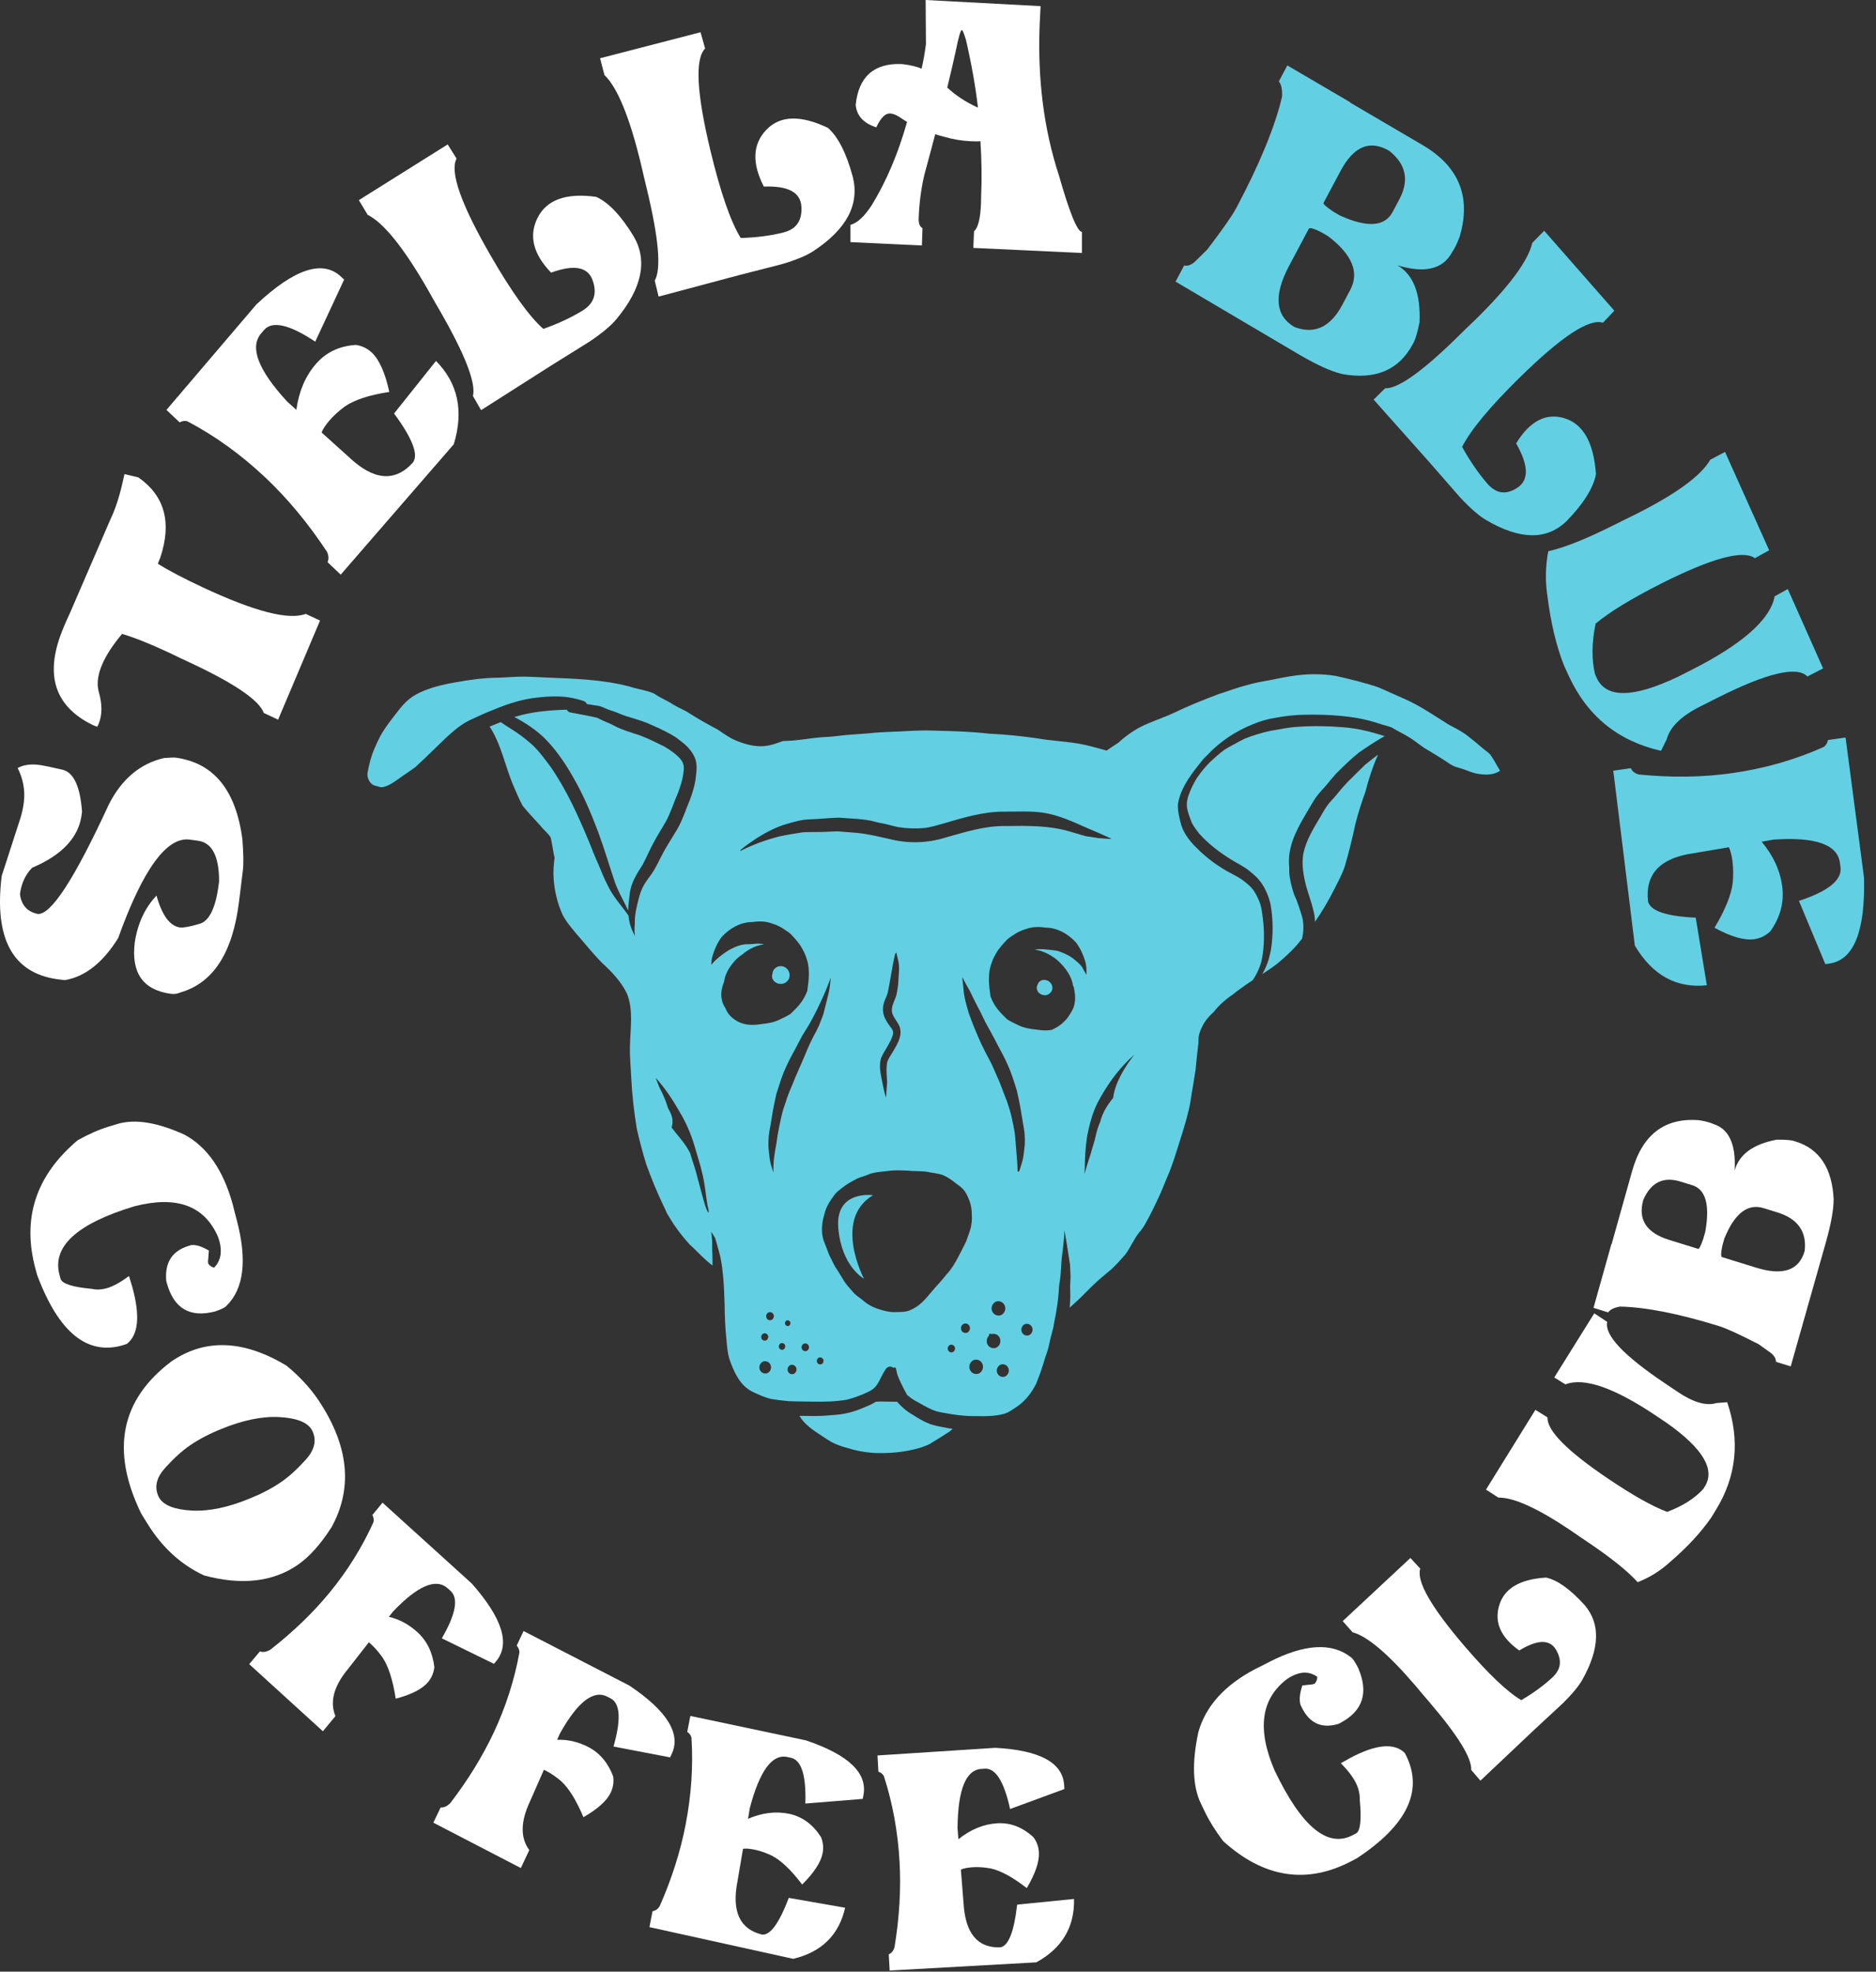 <svg xmlns="http://www.w3.org/2000/svg" fill="none" viewBox="0 0 98 103" height="103" width="98">
<rect x="0" y="0" width="98" height="103" fill="#333333" stroke="none"/>
<path fill="white" d="M0.089 45.758L1.077 42.707C1.157 42.433 1.212 42.17 1.244 41.917C1.321 41.3 1.213 40.701 0.922 40.12C1.234 39.953 1.613 39.9 2.059 39.961C2.27 39.99 2.67 40.073 3.258 40.208C3.846 40.345 4.188 41.074 4.285 42.396L4.268 42.539C4.121 43.731 3.259 44.662 1.68 45.331C1.324 45.695 1.112 46.157 1.042 46.716C1.12 47.285 1.424 47.626 1.956 47.742C2.644 47.835 3.887 45.929 5.686 42.023C6.359 40.699 7.319 39.892 8.565 39.6C8.889 39.575 9.094 39.568 9.18 39.58C11.167 39.851 12.329 41.277 12.664 43.859C12.72 44.606 12.728 45.144 12.687 45.471L12.484 47.117C12.155 49.781 11.133 51.356 9.42 51.847C9.268 51.918 9.102 51.941 8.921 51.916C7.47 51.719 6.843 50.822 7.041 49.223C7.194 48.236 7.572 47.424 8.175 46.787C8.467 47.824 8.875 48.378 9.401 48.45C9.573 48.473 9.914 48.411 10.428 48.261C10.941 48.111 11.275 47.41 11.43 46.161L11.446 46.034C11.444 44.725 11.077 44.021 10.344 43.92L9.915 43.862C8.711 43.697 7.463 45.412 6.172 49.007C5.371 50.293 4.443 51.024 3.39 51.202C3.265 51.19 3.144 51.176 3.028 51.16C0.664 50.84 -0.316 49.038 0.089 45.758Z"></path>
<path fill="white" d="M5.08 37.965L4.921 37.909L4.817 37.861C2.935 36.929 2.377 35.388 3.143 33.237C3.2 33.078 3.273 32.891 3.363 32.677C3.453 32.464 3.561 32.223 3.685 31.955L5.747 27.182C5.8 27.068 5.852 26.952 5.902 26.835C6.124 26.31 6.324 25.622 6.502 24.768L7.227 24.94C8.6 25.896 8.984 27.289 8.377 29.118L8.245 29.449C8.809 29.805 9.597 30.22 10.611 30.692C13.302 31.949 15.089 32.409 15.969 32.069L16.718 32.419L14.528 37.595L13.78 37.245C13.54 36.58 12.25 35.701 9.91 34.607L9.417 34.377C9.21 34.275 9.01 34.179 8.816 34.088C7.84 33.632 7.027 33.308 6.378 33.115C5.886 33.7 5.537 34.239 5.329 34.73C5.111 35.244 5.051 35.706 5.151 36.112C5.349 36.782 5.348 37.354 5.147 37.83C5.124 37.879 5.103 37.923 5.08 37.965Z"></path>
<path fill="white" d="M15.481 21.41C15.613 20.454 15.948 19.659 16.491 19.027C17.019 18.411 17.719 18.074 18.59 18.018C18.91 18.065 19.19 18.2 19.428 18.424C19.815 18.791 20.118 19.473 20.337 20.475C19.299 20.631 18.524 20.885 18.01 21.236C17.692 21.473 17.428 21.714 17.218 21.958C17.004 22.208 16.865 22.419 16.798 22.592L18.234 23.885C19.525 25.104 20.637 25.197 21.57 24.163C21.873 23.755 21.544 22.901 20.586 21.602L22.776 18.855C23.924 20.018 24.233 21.47 23.705 23.208L17.978 29.813L17.8 30.02L17.111 29.369C17.182 29.207 17.173 29.027 17.084 28.828C16.099 27.339 15.03 26.051 13.879 24.962C12.602 23.756 11.239 22.772 9.79 22.009C9.652 21.972 9.517 21.99 9.385 22.065L8.696 21.414C11.37 18.275 12.888 16.495 13.25 16.072L13.397 15.9C15.389 14.035 16.863 13.555 17.819 14.458L17.977 14.606L16.468 17.848C15.11 16.945 14.217 16.744 13.787 17.246L13.646 17.412C13.026 18.135 13.479 19.325 15.003 20.98L15.481 21.41Z"></path>
<path fill="white" d="M33.106 12.352C33.842 13.626 33.536 15.07 32.19 16.686C31.918 17.015 31.46 17.396 30.818 17.832C30.627 17.953 29.952 18.374 28.794 19.094L25.132 21.426L24.707 20.69C24.871 20 24.289 18.506 22.962 16.204L22.682 15.72C22.563 15.504 22.446 15.295 22.33 15.095C21.078 12.927 20.038 11.636 19.208 11.225L18.746 10.456L23.387 7.545L23.851 8.285C23.487 8.977 24.078 10.662 25.624 13.34C26.726 15.25 27.645 16.531 28.382 17.181C29.16 16.908 29.846 16.588 30.441 16.219C31.036 15.849 31.206 15.319 30.952 14.628C30.699 13.938 29.977 13.809 28.789 14.243C27.845 13.265 27.612 12.306 28.088 11.368C28.565 10.431 29.581 10.068 31.138 10.283C31.782 10.565 32.437 11.255 33.106 12.352Z"></path>
<path fill="white" d="M44.555 9.262C44.904 10.705 44.21 11.993 42.474 13.127C42.122 13.358 41.579 13.582 40.843 13.801C40.627 13.858 39.864 14.054 38.556 14.386L34.405 15.494L34.203 14.659C34.553 14.05 34.411 12.442 33.781 9.834L33.649 9.285C33.595 9.042 33.54 8.807 33.485 8.58C32.891 6.121 32.254 4.568 31.576 3.922L31.347 3.044L36.596 1.684L36.834 2.534C36.292 3.084 36.389 4.878 37.123 7.913C37.647 10.078 38.17 11.584 38.694 12.432C39.514 12.411 40.26 12.315 40.931 12.143C41.603 11.972 41.913 11.517 41.863 10.78C41.813 10.041 41.159 9.698 39.902 9.747C39.272 8.521 39.314 7.533 40.031 6.782C40.748 6.031 41.82 5.998 43.249 6.68C43.784 7.147 44.219 8.008 44.555 9.262Z"></path>
<path fill="white" d="M48.854 7.011C48.702 7.596 48.516 8.295 48.293 9.109C48.127 9.81 48.027 10.542 47.995 11.308L47.991 11.419C47.981 11.669 48.047 11.836 48.19 11.923L48.159 12.824L44.427 12.649V11.747C44.785 11.652 45.158 11.306 45.542 10.713C46.304 9.47 46.918 8.023 47.384 6.367C47.29 6.315 47.163 6.234 47.007 6.126C46.815 6 46.645 5.933 46.499 5.927C46.245 5.915 46.006 6.158 45.776 6.652C45.112 6.439 44.754 6.051 44.701 5.483C44.849 4.011 45.647 3.297 47.095 3.344C47.564 3.398 47.912 3.481 48.14 3.592C48.233 3.208 48.309 2.78 48.37 2.309L48.354 0L54.359 0.321C54.339 0.682 54.324 0.988 54.313 1.238C54.192 4.102 54.525 6.742 55.315 9.158C55.875 11.117 56.277 12.102 56.519 12.114L56.518 13.216L50.845 12.951L50.881 12.082C51.091 11.906 51.213 11.428 51.246 10.646C51.251 10.534 51.253 10.416 51.253 10.294C51.293 9.338 51.282 8.366 51.217 7.378C51.109 7.389 50.938 7.389 50.7 7.378C50.244 7.357 49.786 7.28 49.326 7.147C49.091 7.087 48.934 7.043 48.854 7.011ZM50.461 2.081C50.354 1.74 50.283 1.57 50.248 1.568C50.181 1.564 50.072 1.943 49.919 2.702C49.799 3.25 49.654 3.874 49.483 4.574C49.917 4.983 50.451 5.334 51.088 5.624C50.965 4.553 50.757 3.371 50.461 2.081Z"></path>
<path fill="#63CFE3" d="M61.41 14.712L61.858 13.869C62.037 13.914 62.227 13.845 62.428 13.664L63.062 13.04C63.861 11.992 64.366 11.271 64.576 10.877C65.804 8.564 66.602 6.624 66.971 5.055C66.991 4.677 66.937 4.411 66.804 4.254L67.248 3.418L70.544 5.349L70.536 5.363L74.309 7.575C76.218 8.694 76.866 10.291 76.25 12.366C76.176 12.573 76.095 12.756 76.01 12.919C75.96 13.012 75.91 13.096 75.859 13.169C75.383 14.065 74.43 14.295 72.998 13.858C73.834 14.348 74.22 15.341 74.154 16.838C74.048 17.355 73.95 17.699 73.859 17.87L73.808 17.967C73.085 19.329 71.856 19.853 70.12 19.542C69.549 19.408 68.801 19.07 67.876 18.529L67.784 18.475L61.41 14.712ZM68.37 11.95L67.338 13.894C66.522 15.432 66.618 16.496 67.626 17.086C68.669 17.478 69.502 17.09 70.124 15.919L70.538 15.138C71.021 14.228 70.633 13.293 69.374 12.336L69.008 12.123C68.623 11.933 68.41 11.876 68.37 11.95ZM69.139 10.601C69.111 10.652 69.277 10.8 69.633 11.046L69.998 11.259C71.423 11.906 72.34 11.844 72.749 11.072L73.101 10.41C73.626 9.421 73.45 8.578 72.575 7.882C71.562 7.288 70.713 7.64 70.025 8.936L69.139 10.601Z"></path>
<path fill="#63CFE3" d="M81.846 27.212C80.811 28.229 79.402 28.211 77.62 27.16C77.258 26.947 76.809 26.555 76.272 25.983C76.12 25.811 75.59 25.204 74.681 24.16L71.756 20.874L72.356 20.285C73.031 20.312 74.305 19.407 76.175 17.569L76.569 17.182C76.746 17.015 76.916 16.852 77.079 16.693C78.843 14.96 79.83 13.625 80.044 12.688L80.666 12.055L84.33 16.231L83.736 16.859C83.016 16.627 81.568 17.581 79.39 19.72C77.837 21.245 76.833 22.453 76.378 23.344C76.792 24.089 77.231 24.728 77.698 25.265C78.165 25.801 78.693 25.867 79.285 25.465C79.876 25.062 79.847 24.294 79.2 23.162C79.918 21.991 80.763 21.554 81.734 21.852C82.706 22.15 83.251 23.121 83.371 24.765C83.239 25.484 82.731 26.299 81.846 27.212Z"></path>
<path fill="#63CFE3" d="M83.353 32.578C83.147 33.578 83.138 34.462 83.325 35.229L83.407 35.409C83.898 36.482 85.303 36.47 87.625 35.369L88.303 35.027C91.009 33.662 92.477 32.371 92.706 31.152L93.391 30.771L95.236 34.919L94.417 35.34C93.874 34.777 92.294 35.154 89.68 36.472L88.811 36.91C87.816 37.412 87.235 37.983 87.067 38.622L86.769 39.223C84.516 38.713 82.903 37.397 81.933 35.273L81.696 34.755C81.291 33.721 81.002 32.498 80.829 31.086C80.716 30.347 80.732 29.583 80.878 28.797C81.725 28.611 82.897 28.141 84.394 27.386L84.88 27.142C85.088 27.043 85.29 26.944 85.486 26.845C87.585 25.786 88.87 24.843 89.34 24.017L90.114 23.609L92.419 28.747L91.672 29.16C91.052 28.712 89.421 29.154 86.778 30.486C85.225 31.271 84.083 31.968 83.353 32.578Z"></path>
<path fill="#63CFE3" d="M92.024 43.97C92.634 44.693 92.993 45.477 93.102 46.32C93.208 47.141 93 47.92 92.477 48.655C92.236 48.883 91.958 49.018 91.642 49.064C91.124 49.138 90.433 48.939 89.564 48.467C90.122 47.533 90.44 46.748 90.516 46.108C90.55 45.701 90.546 45.334 90.504 45.008C90.46 44.675 90.397 44.427 90.315 44.261L88.448 44.577C86.727 44.823 85.941 45.654 86.088 47.072C86.19 47.578 87.021 47.867 88.583 47.939L89.163 51.471C87.576 51.639 86.322 50.948 85.402 49.4L84.31 40.539L84.274 40.262L85.192 40.131C85.264 40.293 85.401 40.402 85.602 40.458C87.32 40.631 88.946 40.608 90.482 40.389C92.181 40.147 93.778 39.69 95.27 39.02C95.387 38.934 95.461 38.813 95.492 38.658L96.41 38.527C96.96 42.7 97.272 45.068 97.345 45.631L97.374 45.86C97.441 48.663 96.837 50.155 95.563 50.337L95.352 50.367L93.974 47.062C95.508 46.558 96.232 45.972 96.145 45.303L96.116 45.081C95.992 44.116 94.836 43.71 92.648 43.861L92.024 43.97Z"></path>
<path fill="#63CFE3" d="M70.69 40.564C70.352 40.872 70.058 41.223 69.768 41.58C69.666 41.697 69.559 41.81 69.457 41.927C69.29 42.124 69.158 42.349 69.031 42.575C68.655 43.213 68.239 43.853 68.084 44.597C67.987 45.168 68.091 45.757 68.237 46.309C68.354 46.73 68.514 47.136 68.61 47.564C68.664 47.755 68.689 47.954 68.692 48.154C69.069 47.615 69.405 47.043 69.703 46.449C69.903 46.051 70.121 45.66 70.258 45.232C70.472 44.508 70.646 43.773 70.806 43.036C70.948 42.467 71.131 41.908 71.329 41.358C71.497 40.694 71.712 40.044 71.988 39.422C71.753 39.598 71.505 39.791 71.308 39.956C71.096 40.151 70.897 40.363 70.69 40.564Z"></path>
<path fill="#63CFE3" d="M43.791 64.163C43.966 66.175 45.134 66.801 45.134 66.801C45.134 66.801 43.492 63.703 45.606 62.438C45.606 62.438 43.618 62.151 43.791 64.163Z"></path>
<path fill="#63CFE3" d="M67.831 37.967C67.338 37.989 66.856 38.098 66.37 38.178C65.908 38.278 65.453 38.414 65.013 38.591C64.803 38.696 64.598 38.81 64.391 38.922C64.235 39.003 64.084 39.093 63.935 39.188C63.694 39.369 63.466 39.569 63.245 39.777C62.979 40.03 62.752 40.324 62.535 40.625C62.359 40.915 62.201 41.216 62.091 41.54C61.962 41.926 61.97 42.155 62.096 42.538C62.151 42.694 62.203 42.852 62.269 43.003C62.375 43.202 62.512 43.381 62.651 43.556C63.136 44.098 63.716 44.536 64.325 44.91C64.64 45.107 64.981 45.262 65.272 45.501C65.423 45.625 65.573 45.752 65.707 45.895C66.036 46.253 66.244 46.726 66.364 47.203C66.486 47.875 66.511 48.567 66.44 49.247C66.384 49.832 66.229 50.395 65.94 50.885C66.198 50.72 66.454 50.55 66.703 50.356C67.084 50.042 67.397 49.753 67.725 49.397C67.822 49.278 67.919 49.16 68.016 49.04C68.096 48.706 68.109 48.357 68.052 48.019C67.999 47.793 67.919 47.575 67.85 47.353C67.803 47.232 67.76 47.11 67.717 46.987C67.67 46.888 67.625 46.787 67.588 46.683C67.467 46.316 67.37 45.932 67.346 45.543C67.343 45.483 67.346 45.425 67.348 45.365C67.335 45.209 67.329 45.052 67.334 44.895C67.367 43.966 67.848 43.144 68.303 42.376C68.45 42.13 68.586 41.877 68.752 41.643C68.913 41.415 69.11 41.221 69.29 41.011C69.455 40.811 69.617 40.608 69.792 40.416C70.18 40.032 70.569 39.644 70.996 39.308C71.178 39.175 71.368 39.056 71.554 38.931C71.808 38.762 72.068 38.605 72.332 38.454C71.626 38.231 70.911 38.045 70.173 37.993C69.388 37.926 68.61 37.913 67.831 37.967Z"></path>
<path fill="#63CFE3" d="M48.542 74.376C48.239 74.258 47.957 74.084 47.681 73.909C47.387 73.745 47.128 73.528 46.903 73.271C46.889 73.258 46.879 73.242 46.867 73.228C46.571 73.22 46.275 73.223 45.98 73.215C45.905 73.218 45.831 73.224 45.756 73.227C45.5 73.389 45.209 73.497 44.934 73.609C44.52 73.777 44.085 73.878 43.643 73.912C43.273 73.948 42.902 73.973 42.531 73.973C42.467 73.973 42.402 73.972 42.338 73.97C42.146 73.969 41.955 73.968 41.763 73.966C41.958 74.303 42.274 74.564 42.582 74.779C42.863 74.963 43.139 75.157 43.428 75.329C43.698 75.467 43.981 75.57 44.273 75.644C44.701 75.783 45.145 75.861 45.59 75.9C46.42 75.942 47.264 75.867 48.065 75.634C48.232 75.57 48.403 75.518 48.563 75.436C48.91 75.23 49.251 75.01 49.591 74.792C49.654 74.749 49.71 74.698 49.765 74.644C49.589 74.619 49.413 74.588 49.239 74.551C49.001 74.51 48.767 74.463 48.542 74.376Z"></path>
<path fill="#63CFE3" d="M77.507 39.133C77.19 38.861 76.869 38.592 76.536 38.343C76.255 38.151 75.95 38.002 75.654 37.838C74.92 37.383 74.207 36.884 73.421 36.533C72.944 36.33 72.476 36.106 71.999 35.904C71.64 35.78 71.274 35.682 70.908 35.582C70.537 35.483 70.164 35.396 69.79 35.312C69.017 35.181 68.22 35.197 67.447 35.322C67.056 35.384 66.668 35.467 66.278 35.543C65.881 35.607 65.487 35.685 65.1 35.801C64.598 35.928 64.115 36.119 63.621 36.274C62.838 36.574 62.056 36.882 61.3 37.249C60.745 37.509 60.157 37.687 59.607 37.961C59.178 38.186 58.775 38.471 58.416 38.804C58.413 38.806 58.411 38.807 58.409 38.809C58.407 38.81 58.405 38.812 58.404 38.813C58.376 38.831 58.347 38.849 58.317 38.868C58.304 38.878 58.289 38.886 58.274 38.896C58.228 38.926 58.183 38.956 58.137 38.986C58.104 39.007 58.072 39.028 58.04 39.05C57.985 39.087 57.93 39.125 57.877 39.163C57.854 39.179 57.832 39.194 57.809 39.21C57.438 39.111 57.07 39.001 56.696 38.917C55.86 38.731 55 38.717 54.158 38.567C53.33 38.446 52.497 38.367 51.662 38.326C50.751 38.223 49.837 38.19 48.921 38.172C48.468 38.152 48.013 38.158 47.56 38.182C46.843 38.23 46.125 38.226 45.41 38.306C44.988 38.344 44.564 38.364 44.141 38.403C43.773 38.445 43.406 38.492 43.035 38.506C42.385 38.545 41.743 38.686 41.092 38.704C41.029 38.704 40.967 38.707 40.906 38.71C40.553 38.839 40.198 38.969 39.821 38.983C39.341 39 38.861 38.861 38.418 38.673C38.08 38.533 37.788 38.308 37.482 38.108C36.923 37.81 36.385 37.508 35.859 37.165C35.559 37.014 35.254 36.875 34.972 36.685C34.707 36.535 34.427 36.418 34.179 36.238C33.776 36.053 33.326 36.01 32.908 35.872C31.446 35.482 29.929 35.453 28.43 35.389C28.091 35.372 27.753 35.354 27.413 35.347C26.97 35.343 26.527 35.385 26.085 35.402C25.325 35.404 24.572 35.503 23.824 35.641C23.26 35.733 22.699 35.864 22.165 36.076C21.494 36.353 21.191 36.617 20.742 37.209C20.436 37.6 20.126 37.99 19.881 38.427C19.646 38.882 19.431 39.356 19.308 39.86C19.27 40.04 19.222 40.224 19.193 40.409C19.194 40.449 19.194 40.49 19.197 40.529C19.227 40.746 19.366 40.983 19.58 41.038C19.734 41.074 19.89 41.156 20.049 41.11C20.428 41.005 20.738 40.737 21.062 40.518C21.274 40.373 21.486 40.229 21.694 40.078C22.446 39.395 23.164 38.638 23.649 38.23C23.969 37.947 24.324 37.709 24.71 37.543C25.074 37.374 25.439 37.207 25.814 37.065C26.566 36.748 27.351 36.502 28.162 36.431C28.672 36.375 29.191 36.355 29.701 36.43C29.876 36.455 30.05 36.492 30.22 36.541C30.378 36.588 30.6 36.618 30.657 36.78C30.876 36.812 31.094 36.849 31.312 36.883C31.509 36.94 31.687 37.046 31.882 37.105C32.157 37.181 32.411 37.314 32.682 37.402C33.044 37.519 33.411 37.618 33.769 37.753C33.988 37.85 34.207 37.948 34.427 38.045C34.8 38.231 35.183 38.404 35.51 38.673C35.807 38.891 36.086 39.152 36.254 39.495C36.433 39.82 36.397 40.206 36.353 40.564C36.295 41.122 36.099 41.652 35.887 42.163C35.718 42.61 35.547 43.059 35.293 43.46C35.074 43.821 34.845 44.176 34.643 44.549C34.447 44.913 34.281 45.294 34.051 45.636C33.914 45.838 33.756 46.025 33.635 46.238C33.517 46.448 33.435 46.676 33.375 46.911C33.262 47.345 33.143 47.813 33.163 48.267C33.157 48.321 33.151 48.377 33.149 48.431C33.141 48.585 33.145 48.74 33.168 48.894C32.957 48.508 32.861 48.178 32.833 47.831C32.471 47.319 32.038 46.858 31.761 46.284C31.563 45.914 31.417 45.52 31.252 45.136C31.079 44.756 30.926 44.366 30.772 43.977C30.203 42.618 29.6 41.264 28.762 40.06C28.45 39.639 28.14 39.211 27.753 38.862C27.453 38.607 27.164 38.373 26.836 38.165C26.606 38.026 26.382 37.874 26.157 37.723C25.963 37.798 25.77 37.876 25.578 37.958C26.175 38.864 26.376 39.985 26.794 40.986C26.953 41.364 27.113 41.744 27.308 42.103C27.603 42.46 27.921 42.796 28.232 43.137C28.397 43.361 28.631 43.513 28.768 43.758C28.77 43.767 28.772 43.778 28.775 43.788C28.776 43.795 28.777 43.802 28.779 43.809C28.78 43.817 28.781 43.824 28.784 43.831C28.804 43.927 28.825 44.024 28.842 44.12C28.842 44.121 28.841 44.121 28.841 44.123C28.846 44.154 28.853 44.185 28.859 44.217C28.873 44.296 28.887 44.376 28.899 44.456C28.914 44.548 28.929 44.642 28.953 44.732C28.958 44.753 28.963 44.774 28.972 44.794C28.926 45.156 28.892 45.519 28.92 45.886C28.962 46.545 29.123 47.198 29.39 47.791C29.581 48.163 29.859 48.473 30.118 48.792C30.563 49.297 30.98 49.829 31.453 50.304C31.957 50.768 32.449 51.276 32.753 51.911C33.095 52.767 32.926 53.721 32.908 54.62C32.892 55.184 32.948 55.747 32.975 56.31C33.018 57.197 33.121 58.078 33.263 58.954C33.404 59.59 33.574 60.218 33.765 60.839C34.018 61.538 34.297 62.228 34.616 62.896C34.695 63.056 34.769 63.221 34.843 63.385C34.963 63.59 35.086 63.792 35.217 63.989C35.459 64.347 35.73 64.686 36.018 65.003C36.343 65.295 36.635 65.618 36.964 65.904C37.047 65.976 37.134 66.044 37.221 66.11C37.224 65.797 37.214 65.483 37.201 65.169C37.208 64.901 37.197 64.635 37.152 64.373C37.152 64.367 37.154 64.362 37.157 64.357C37.161 64.364 37.166 64.371 37.17 64.379C37.192 64.412 37.214 64.445 37.236 64.477C37.241 64.485 37.246 64.494 37.252 64.502C37.252 64.502 37.252 64.503 37.253 64.503C37.253 64.503 37.253 64.503 37.253 64.504C37.271 64.534 37.29 64.564 37.309 64.594C37.324 64.62 37.34 64.645 37.354 64.67C37.457 64.982 37.529 65.304 37.621 65.619C37.793 66.443 37.826 67.293 37.852 68.132C37.859 68.768 37.883 69.401 37.954 70.034C37.982 70.369 38.012 70.706 38.112 71.028C38.343 71.684 38.666 72.394 39.303 72.701C39.604 72.847 39.915 72.985 40.237 73.073C40.548 73.129 40.863 73.164 41.177 73.196C41.589 73.219 42.002 73.208 42.414 73.221C43.024 73.233 43.642 73.224 44.246 73.12C44.547 73.041 44.84 72.937 45.128 72.815C45.667 72.582 45.767 72.489 46.031 71.941C46.101 71.803 46.175 71.668 46.258 71.539C46.299 71.474 46.353 71.425 46.425 71.403C46.52 71.373 46.609 71.404 46.675 71.463C46.703 71.421 46.77 71.421 46.794 71.468C46.834 71.578 46.845 71.699 46.875 71.813C46.935 71.972 47.007 72.126 47.078 72.28C47.176 72.48 47.274 72.679 47.385 72.872C47.467 72.94 47.549 73.005 47.635 73.068C47.758 73.151 47.887 73.22 48.017 73.29C48.36 73.482 48.702 73.688 49.088 73.767C49.749 73.898 50.416 73.997 51.089 73.978C51.523 73.99 51.958 73.978 52.383 73.877C52.683 73.813 52.928 73.606 53.185 73.442C53.586 73.148 53.906 72.737 54.13 72.282C54.303 71.854 54.456 71.415 54.584 70.97C54.659 70.724 54.76 70.488 54.807 70.234C54.86 69.936 54.953 69.65 55.022 69.357C55.058 69.134 55.102 68.913 55.148 68.693C55.216 68.3 55.275 67.905 55.304 67.508C55.312 67.318 55.324 67.127 55.36 66.942C55.437 66.476 55.423 66.002 55.487 65.535C55.525 65.247 55.559 64.957 55.583 64.666C55.596 64.537 55.6 64.409 55.599 64.28C55.604 64.295 55.61 64.309 55.614 64.323V64.325C55.623 64.374 55.631 64.424 55.64 64.473C55.64 64.472 55.64 64.471 55.64 64.47C55.64 64.471 55.64 64.472 55.64 64.472C55.64 64.473 55.64 64.475 55.642 64.476V64.477C55.642 64.477 55.642 64.477 55.642 64.476V64.475C55.642 64.476 55.642 64.477 55.643 64.478C55.643 64.478 55.643 64.478 55.643 64.479C55.643 64.479 55.643 64.479 55.643 64.481C55.643 64.482 55.643 64.482 55.643 64.483C55.643 64.485 55.643 64.487 55.644 64.488C55.644 64.487 55.644 64.485 55.644 64.485C55.644 64.487 55.644 64.488 55.644 64.489C55.644 64.49 55.644 64.493 55.645 64.494C55.645 64.493 55.645 64.493 55.645 64.491C55.645 64.494 55.645 64.495 55.646 64.497C55.646 64.5 55.647 64.502 55.647 64.503C55.647 64.507 55.648 64.51 55.65 64.514C55.65 64.513 55.65 64.513 55.65 64.512C55.65 64.513 55.65 64.514 55.65 64.515C55.65 64.516 55.65 64.518 55.65 64.518V64.516C55.651 64.525 55.652 64.533 55.654 64.543C55.654 64.545 55.655 64.546 55.655 64.549C55.655 64.55 55.655 64.551 55.655 64.552C55.656 64.557 55.656 64.562 55.657 64.567C55.657 64.567 55.657 64.566 55.657 64.564C55.657 64.566 55.657 64.566 55.657 64.567C55.657 64.567 55.657 64.567 55.657 64.568C55.661 64.587 55.664 64.606 55.667 64.626C55.667 64.622 55.666 64.618 55.666 64.615C55.668 64.633 55.671 64.651 55.675 64.669C55.675 64.67 55.675 64.671 55.676 64.672C55.676 64.675 55.677 64.677 55.677 64.678V64.677C55.678 64.687 55.68 64.695 55.681 64.705C55.681 64.701 55.68 64.698 55.68 64.694C55.683 64.705 55.684 64.716 55.686 64.726C55.686 64.728 55.686 64.729 55.686 64.729C55.686 64.73 55.686 64.73 55.686 64.731C55.686 64.731 55.686 64.731 55.686 64.732V64.734C55.686 64.734 55.686 64.734 55.686 64.732V64.734C55.686 64.735 55.686 64.736 55.686 64.736C55.688 64.75 55.691 64.765 55.693 64.779C55.693 64.778 55.693 64.778 55.693 64.777C55.693 64.778 55.693 64.779 55.694 64.78C55.694 64.78 55.694 64.78 55.694 64.781V64.783C55.696 64.793 55.697 64.803 55.699 64.814C55.699 64.813 55.699 64.811 55.699 64.81C55.699 64.814 55.7 64.817 55.701 64.821C55.701 64.82 55.701 64.82 55.701 64.819V64.82C55.701 64.822 55.702 64.825 55.702 64.827V64.828C55.718 64.939 55.736 65.049 55.755 65.158V65.159C55.755 65.16 55.755 65.16 55.755 65.162C55.755 65.162 55.755 65.162 55.755 65.163C55.779 65.316 55.804 65.47 55.828 65.624C55.852 65.772 55.874 65.922 55.896 66.072C55.902 66.219 55.91 66.366 55.917 66.513C55.928 66.678 55.918 66.92 55.907 67.065C55.896 67.279 55.913 67.492 55.911 67.706C55.909 67.909 55.895 68.112 55.878 68.315C55.987 68.214 56.095 68.113 56.207 68.016C56.54 67.716 56.838 67.378 57.169 67.075C57.455 66.796 57.772 66.553 58.073 66.293C58.315 66.061 58.544 65.814 58.764 65.559C59.054 65.195 59.216 64.74 59.514 64.381C59.671 64.203 59.799 64.002 59.909 63.788C60.103 63.437 60.278 63.074 60.449 62.714C60.637 62.332 60.79 61.934 60.953 61.541C61.132 61.151 61.268 60.742 61.403 60.333C61.652 59.535 61.923 58.745 62.111 57.928C62.176 57.667 62.208 57.398 62.252 57.133C62.324 56.724 62.388 56.314 62.452 55.905C62.495 55.425 62.549 54.947 62.605 54.469C62.604 54.415 62.608 54.363 62.608 54.336C62.604 54.093 62.682 53.859 62.793 53.648C62.935 53.338 63.162 53.083 63.407 52.86C63.681 52.511 64.013 52.215 64.378 51.97C64.518 51.852 64.664 51.742 64.814 51.639C65.019 51.485 65.226 51.346 65.435 51.211C65.662 50.877 65.838 50.502 65.921 50.101C66.05 49.409 66.058 48.693 65.971 47.994C65.936 47.729 65.91 47.462 65.829 47.206C65.748 46.976 65.64 46.759 65.512 46.554C65.347 46.303 65.106 46.123 64.873 45.948C64.536 45.722 64.168 45.57 63.833 45.349C63.356 45.054 62.913 44.701 62.514 44.298C62.177 43.971 61.869 43.582 61.713 43.123C61.619 42.759 61.51 42.383 61.535 42.002C61.655 41.254 62.106 40.608 62.567 40.019C62.615 39.956 62.665 39.894 62.717 39.831C62.769 39.765 62.822 39.699 62.874 39.634C62.889 39.617 62.905 39.605 62.921 39.596C62.949 39.566 62.976 39.535 63.004 39.505C63.017 39.493 63.029 39.483 63.042 39.472C63.718 38.74 64.568 38.182 65.476 37.823C65.82 37.684 66.176 37.57 66.542 37.514C67.08 37.411 67.622 37.341 68.169 37.339C69.053 37.319 69.944 37.36 70.819 37.496C71.293 37.573 71.759 37.699 72.213 37.855C72.371 37.895 72.527 37.941 72.681 37.994C72.689 37.998 72.696 38.002 72.704 38.007C72.888 38.115 73.074 38.218 73.262 38.316C73.263 38.318 73.266 38.318 73.267 38.319C73.287 38.33 73.308 38.34 73.329 38.351C73.335 38.355 73.342 38.357 73.348 38.361C73.408 38.398 73.47 38.435 73.532 38.47C73.928 38.687 74.256 39.016 74.657 39.224C74.941 39.403 75.234 39.571 75.513 39.758C75.674 39.866 75.832 39.983 76.013 40.051C76.135 40.091 76.261 40.124 76.383 40.163C76.623 40.24 76.853 40.349 77.099 40.406C77.518 40.484 77.99 40.521 78.36 40.263C78.183 39.976 78.036 39.668 77.834 39.399C77.734 39.297 77.611 39.224 77.507 39.133ZM37.021 63.345C37.016 63.345 37.011 63.343 37.004 63.34C36.979 63.328 36.966 63.297 36.954 63.273C36.869 63.102 36.818 62.915 36.763 62.733C36.643 62.305 36.531 61.874 36.416 61.444C36.335 61.121 36.228 60.808 36.127 60.491C36.101 60.405 36.076 60.319 36.05 60.231C36.003 60.146 35.956 60.06 35.905 59.978C35.675 59.597 35.367 59.282 35.104 58.929C35.08 58.899 35.08 58.853 35.104 58.823C35.108 58.801 35.114 58.781 35.12 58.763C35.133 58.668 35.139 58.572 35.128 58.478C35.1 58.258 34.997 58.064 34.889 57.876C34.876 57.831 34.862 57.788 34.85 57.744C34.841 57.712 34.829 57.682 34.818 57.651C34.804 57.611 34.789 57.57 34.776 57.529C34.763 57.493 34.747 57.458 34.733 57.423C34.714 57.377 34.696 57.33 34.676 57.282C34.667 57.259 34.656 57.236 34.645 57.214C34.612 57.142 34.581 57.07 34.546 57C34.543 56.994 34.54 56.988 34.537 56.983C34.517 56.943 34.496 56.902 34.475 56.861C34.473 56.856 34.471 56.851 34.467 56.846C34.456 56.822 34.445 56.798 34.432 56.776C34.432 56.776 34.432 56.776 34.432 56.775C34.432 56.775 34.432 56.775 34.432 56.773C34.431 56.771 34.43 56.767 34.429 56.765C34.386 56.652 34.344 56.539 34.298 56.428C34.286 56.398 34.273 56.368 34.261 56.338C34.277 56.34 34.293 56.348 34.306 56.364C34.747 56.867 35.126 57.423 35.459 58.01C35.816 58.593 36.094 59.222 36.287 59.885C36.473 60.531 36.693 61.168 36.793 61.837C36.879 62.288 36.895 62.755 37.014 63.197C37.014 63.201 37.014 63.204 37.014 63.207C37.015 63.24 37.018 63.274 37.02 63.309C37.021 63.316 37.021 63.33 37.021 63.345ZM58.283 38.9C58.283 38.899 58.283 38.9 58.283 38.9C58.283 38.899 58.283 38.9 58.283 38.9C58.283 38.899 58.283 38.899 58.283 38.9C58.283 38.899 58.283 38.899 58.283 38.9C58.283 38.899 58.283 38.899 58.283 38.9C58.283 38.899 58.283 38.899 58.283 38.9C58.284 38.899 58.283 38.899 58.283 38.9C58.284 38.9 58.284 38.899 58.284 38.899L58.285 38.898C58.285 38.898 58.284 38.899 58.283 38.9C58.284 38.899 58.284 38.899 58.283 38.9C58.283 38.9 58.283 38.899 58.283 38.9ZM38.704 44.386C38.964 44.163 39.252 43.977 39.533 43.784C40.036 43.47 40.569 43.189 41.136 43.033C41.535 42.915 41.936 42.802 42.354 42.801C42.847 42.785 43.339 42.725 43.834 42.714C44.138 42.737 44.442 42.762 44.748 42.777C45.082 42.808 45.42 42.84 45.746 42.938C45.879 42.974 46.014 42.999 46.149 43.024C46.417 43.075 46.678 43.163 46.948 43.212C47.393 43.284 47.846 43.295 48.296 43.255C48.606 43.216 48.908 43.127 49.208 43.042C50.284 42.732 51.377 42.381 52.504 42.401C53.168 42.4 53.837 42.361 54.498 42.456C55.316 42.581 56.077 42.94 56.833 43.275C57.223 43.439 57.611 43.604 57.993 43.783C58.016 43.794 58.035 43.811 58.049 43.83C57.927 43.821 57.805 43.812 57.683 43.805C57.584 43.799 57.485 43.791 57.387 43.784C57.354 43.778 57.322 43.771 57.289 43.766H57.288H57.289C57.188 43.752 57.088 43.736 56.987 43.722C56.894 43.708 56.8 43.693 56.707 43.68C56.468 43.61 56.229 43.54 55.99 43.47C54.862 43.113 53.676 43.135 52.51 43.152C51.452 43.134 50.427 43.468 49.413 43.747C48.458 44.054 47.433 44.078 46.464 43.83C45.84 43.691 45.216 43.537 44.578 43.494C44.319 43.48 44.06 43.452 43.802 43.432C43.497 43.43 43.192 43.459 42.886 43.463C42.566 43.47 42.246 43.458 41.927 43.481C41.524 43.542 41.12 43.609 40.721 43.693C40.033 43.867 39.36 44.111 38.723 44.431C38.723 44.446 38.705 44.455 38.692 44.455H38.691C38.683 44.455 38.676 44.446 38.675 44.439C38.668 44.419 38.693 44.398 38.704 44.386ZM46.319 56.165C46.327 56.294 46.334 56.419 46.342 56.545C46.339 56.569 46.337 56.593 46.336 56.617C46.327 56.731 46.319 56.844 46.311 56.958C46.302 57.082 46.295 57.204 46.289 57.328C46.288 57.33 46.288 57.332 46.287 57.335C46.163 56.99 46.113 56.621 46.035 56.264C45.98 55.987 45.943 55.697 45.992 55.417C46.015 55.27 46.085 55.141 46.154 55.015C46.316 54.722 46.511 54.447 46.621 54.125C46.683 53.964 46.666 53.85 46.565 53.714C46.224 53.265 45.998 52.892 46.202 52.302C46.257 52.167 46.321 52.035 46.367 51.894C46.509 51.244 46.588 50.577 46.74 49.929C46.743 49.855 46.776 49.795 46.822 49.758C46.828 49.781 46.832 49.804 46.838 49.827C46.848 49.872 46.859 49.917 46.87 49.961C46.902 50.09 46.935 50.221 46.953 50.353C46.961 50.417 46.965 50.479 46.966 50.543C46.965 50.616 46.965 50.689 46.96 50.762C46.949 50.961 46.934 51.16 46.921 51.359C46.919 51.393 46.917 51.427 46.916 51.46C46.896 51.587 46.876 51.714 46.855 51.842C46.812 52.18 46.569 52.464 46.59 52.812C46.609 53.042 46.762 53.222 46.875 53.41C47.259 53.95 46.901 54.515 46.608 54.996C46.523 55.139 46.428 55.275 46.364 55.43C46.296 55.666 46.308 55.924 46.319 56.165ZM37.335 64.648C37.335 64.648 37.336 64.648 37.335 64.648V64.648ZM37.343 64.662C37.343 64.66 37.343 64.66 37.343 64.662C37.343 64.66 37.343 64.66 37.343 64.662C37.343 64.662 37.343 64.66 37.343 64.662ZM38.237 53.154C38.08 53.02 37.955 52.839 37.882 52.642C37.713 52.401 37.652 52.08 37.689 51.786C37.712 51.615 37.76 51.449 37.825 51.291C37.829 51.259 37.834 51.227 37.838 51.201C37.919 50.774 38.177 50.408 38.467 50.107C38.569 50.01 38.681 49.924 38.797 49.846C39.121 49.572 39.508 49.385 39.92 49.331C39.885 49.325 39.849 49.321 39.813 49.313C39.75 49.3 39.686 49.297 39.621 49.295C39.554 49.295 39.486 49.301 39.418 49.307C39.389 49.31 39.358 49.312 39.328 49.315C39.297 49.317 39.266 49.319 39.236 49.321C39.198 49.319 39.161 49.318 39.125 49.324C39.116 49.325 39.105 49.328 39.096 49.329C39.084 49.328 39.07 49.328 39.057 49.327C38.996 49.324 38.933 49.328 38.871 49.336C38.831 49.342 38.791 49.348 38.753 49.359C38.729 49.365 38.704 49.371 38.68 49.377C38.644 49.386 38.609 49.397 38.574 49.409C38.492 49.436 38.413 49.467 38.336 49.503C38.298 49.52 38.261 49.536 38.225 49.556C38.182 49.58 38.136 49.601 38.093 49.626C38.051 49.651 38.008 49.678 37.966 49.704C37.932 49.726 37.899 49.75 37.865 49.773C37.834 49.793 37.804 49.815 37.774 49.837C37.74 49.863 37.705 49.887 37.672 49.914C37.632 49.945 37.592 49.978 37.552 50.009C37.516 50.036 37.483 50.068 37.449 50.098C37.419 50.123 37.392 50.151 37.363 50.177C37.335 50.204 37.305 50.232 37.279 50.261C37.25 50.292 37.22 50.323 37.193 50.357C37.182 50.371 37.169 50.387 37.158 50.401C37.161 50.239 37.177 50.08 37.228 49.915C37.33 49.572 37.486 49.232 37.701 48.947C38.113 48.494 38.691 48.166 39.301 48.169C39.508 48.132 39.712 48.128 39.914 48.146C39.923 48.148 39.933 48.149 39.942 48.151C39.949 48.152 39.956 48.154 39.963 48.155C39.963 48.155 39.963 48.155 39.962 48.155C39.971 48.156 39.979 48.157 39.988 48.158C39.999 48.161 40.011 48.162 40.022 48.164C40.022 48.164 40.022 48.164 40.023 48.164C40.024 48.164 40.026 48.164 40.027 48.164C40.067 48.172 40.106 48.179 40.147 48.188C40.188 48.198 40.229 48.211 40.269 48.225C40.269 48.225 40.269 48.225 40.267 48.225C40.36 48.257 40.454 48.284 40.545 48.319C40.546 48.319 40.546 48.319 40.546 48.32C40.546 48.32 40.546 48.32 40.547 48.32H40.548C40.549 48.32 40.549 48.32 40.549 48.321H40.548C40.663 48.368 40.772 48.426 40.878 48.489C40.878 48.489 40.878 48.489 40.877 48.489C40.89 48.496 40.902 48.505 40.914 48.512C40.911 48.511 40.909 48.51 40.907 48.508C41.005 48.571 41.102 48.636 41.197 48.703C41.234 48.73 41.269 48.76 41.303 48.792C41.347 48.835 41.389 48.88 41.431 48.927C41.474 48.975 41.519 49.022 41.561 49.072C41.6 49.118 41.637 49.165 41.674 49.211C41.712 49.258 41.749 49.305 41.783 49.355C41.782 49.353 41.781 49.352 41.78 49.349C41.782 49.352 41.783 49.355 41.786 49.358C41.787 49.359 41.788 49.361 41.789 49.362C41.789 49.361 41.788 49.361 41.788 49.36C41.793 49.366 41.797 49.373 41.801 49.379C41.883 49.506 41.957 49.641 42.022 49.779C42.088 49.926 42.142 50.08 42.184 50.237C42.184 50.239 42.185 50.242 42.186 50.244C42.188 50.248 42.189 50.251 42.189 50.255C42.189 50.256 42.19 50.257 42.19 50.258C42.19 50.258 42.19 50.258 42.19 50.26C42.191 50.263 42.191 50.266 42.192 50.269C42.192 50.27 42.192 50.272 42.192 50.272C42.192 50.272 42.192 50.272 42.192 50.273C42.192 50.274 42.192 50.274 42.192 50.275C42.201 50.316 42.212 50.357 42.217 50.398C42.224 50.446 42.231 50.492 42.237 50.54C42.236 50.532 42.234 50.523 42.234 50.515C42.236 50.525 42.237 50.535 42.238 50.545C42.238 50.546 42.238 50.547 42.238 50.549C42.238 50.549 42.238 50.549 42.238 50.55C42.238 50.551 42.238 50.551 42.238 50.552C42.238 50.553 42.238 50.553 42.238 50.555C42.239 50.571 42.241 50.588 42.242 50.605C42.249 50.697 42.254 50.79 42.254 50.883C42.254 50.971 42.248 51.058 42.242 51.145C42.24 51.177 42.237 51.209 42.234 51.242C42.231 51.278 42.227 51.313 42.224 51.349C42.207 51.485 42.189 51.623 42.172 51.76C42.156 51.802 42.138 51.843 42.12 51.885C42.104 51.919 42.089 51.953 42.075 51.988C42.075 51.989 42.073 51.989 42.073 51.99C42.073 51.992 42.072 51.992 42.072 51.993C42.064 52.008 42.056 52.024 42.048 52.039C42.041 52.054 42.035 52.067 42.028 52.081C42.024 52.087 42.022 52.093 42.019 52.098C42.006 52.119 41.995 52.139 41.983 52.159C41.973 52.177 41.962 52.195 41.951 52.215C41.928 52.249 41.906 52.285 41.882 52.32C41.861 52.35 41.838 52.379 41.816 52.408C41.804 52.425 41.791 52.441 41.779 52.458C41.77 52.471 41.758 52.482 41.748 52.494C41.722 52.525 41.696 52.556 41.668 52.588C41.648 52.61 41.627 52.632 41.606 52.654C41.585 52.676 41.563 52.7 41.541 52.723C41.506 52.76 41.468 52.796 41.432 52.832C41.403 52.86 41.375 52.887 41.346 52.915C41.325 52.935 41.302 52.957 41.28 52.979C41.097 53.087 40.907 53.179 40.723 53.264C40.42 53.415 40.09 53.467 39.76 53.499C39.608 53.526 39.456 53.541 39.305 53.541C38.923 53.539 38.55 53.435 38.237 53.154ZM39.939 69.651C39.988 69.651 40.033 69.665 40.071 69.7C40.106 69.735 40.129 69.783 40.132 69.833C40.136 69.934 40.057 70.036 39.957 70.036C39.908 70.036 39.862 70.022 39.825 69.987C39.789 69.952 39.766 69.904 39.764 69.852C39.76 69.753 39.838 69.651 39.939 69.651ZM39.988 71.752C39.906 71.752 39.829 71.728 39.767 71.669C39.708 71.613 39.672 71.531 39.667 71.448C39.659 71.28 39.79 71.111 39.957 71.111C40.039 71.111 40.116 71.135 40.177 71.193C40.237 71.25 40.273 71.331 40.278 71.415C40.287 71.584 40.154 71.752 39.988 71.752ZM40.234 68.969C40.181 68.969 40.13 68.953 40.089 68.915C40.05 68.877 40.027 68.825 40.023 68.768C40.017 68.658 40.104 68.546 40.214 68.546C40.267 68.546 40.318 68.562 40.359 68.6C40.398 68.638 40.422 68.69 40.425 68.747C40.431 68.857 40.344 68.969 40.234 68.969ZM40.861 70.514C40.815 70.514 40.773 70.501 40.74 70.469C40.707 70.438 40.688 70.393 40.685 70.347C40.681 70.254 40.754 70.161 40.845 70.161C40.891 70.161 40.933 70.174 40.966 70.206C40.999 70.237 41.019 70.282 41.021 70.329C41.026 70.421 40.952 70.514 40.861 70.514ZM41.004 69.13C41 69.051 41.062 68.971 41.141 68.971C41.219 68.971 41.288 69.03 41.293 69.115C41.296 69.194 41.234 69.274 41.156 69.274C41.077 69.274 41.008 69.216 41.004 69.13ZM41.386 71.788C41.323 71.788 41.265 71.77 41.217 71.725C41.172 71.681 41.143 71.619 41.141 71.554C41.135 71.426 41.236 71.296 41.362 71.296C41.425 71.296 41.483 71.314 41.531 71.36C41.577 71.403 41.605 71.466 41.608 71.53C41.614 71.66 41.514 71.788 41.386 71.788ZM42.077 70.586C42.024 70.586 41.976 70.572 41.938 70.534C41.9 70.498 41.877 70.446 41.874 70.393C41.869 70.287 41.951 70.18 42.057 70.18C42.11 70.18 42.158 70.194 42.197 70.233C42.234 70.269 42.257 70.32 42.261 70.373C42.265 70.48 42.182 70.586 42.077 70.586ZM42.472 54.185C42.412 54.3 42.355 54.417 42.3 54.534C42.3 54.535 42.299 54.535 42.299 54.536C42.191 54.769 42.099 55.009 41.998 55.244C41.95 55.357 41.9 55.468 41.852 55.581C41.803 55.697 41.754 55.814 41.7 55.928C41.648 56.041 41.597 56.156 41.549 56.271C41.499 56.391 41.453 56.512 41.404 56.632C41.356 56.749 41.305 56.866 41.256 56.983C41.208 57.1 41.165 57.219 41.123 57.338C41.078 57.463 41.038 57.588 40.996 57.714C40.987 57.74 40.977 57.768 40.969 57.794C40.936 57.892 40.903 57.992 40.876 58.093C40.84 58.225 40.811 58.359 40.782 58.493C40.757 58.617 40.729 58.74 40.703 58.864C40.651 59.119 40.604 59.377 40.572 59.636C40.571 59.647 40.57 59.657 40.569 59.667C40.563 59.699 40.557 59.729 40.552 59.76C40.529 59.887 40.505 60.014 40.486 60.142C40.474 60.221 40.463 60.3 40.451 60.379C40.44 60.451 40.434 60.525 40.425 60.598C40.41 60.728 40.403 60.858 40.4 60.989C40.398 61.059 40.399 61.128 40.4 61.198C40.4 61.218 40.401 61.237 40.402 61.258C40.383 61.201 40.364 61.144 40.346 61.086C40.313 60.983 40.281 60.88 40.254 60.776C40.225 60.65 40.207 60.523 40.191 60.395C40.174 60.261 40.159 60.128 40.148 59.994C40.141 59.895 40.139 59.797 40.14 59.699C40.141 59.599 40.148 59.498 40.154 59.399C40.158 59.362 40.16 59.324 40.165 59.288C40.17 59.242 40.178 59.196 40.185 59.149C40.184 59.152 40.183 59.154 40.182 59.157C40.186 59.127 40.193 59.095 40.198 59.065C40.215 58.965 40.233 58.863 40.252 58.762C40.253 58.754 40.255 58.746 40.256 58.738C40.288 58.558 40.315 58.377 40.346 58.197C40.361 58.107 40.376 58.016 40.393 57.926C40.413 57.824 40.432 57.722 40.454 57.62C40.465 57.562 40.477 57.505 40.49 57.447C40.491 57.446 40.492 57.444 40.492 57.443C40.513 57.348 40.533 57.252 40.555 57.157C40.575 57.095 40.594 57.032 40.613 56.97C40.733 56.59 40.852 56.209 41.014 55.844C41.178 55.472 41.37 55.113 41.564 54.758C41.684 54.521 41.811 54.286 41.938 54.053C41.966 54.01 41.993 53.967 42.021 53.922C42.063 53.854 42.105 53.787 42.146 53.719C42.176 53.671 42.208 53.623 42.237 53.572C42.236 53.573 42.234 53.576 42.234 53.577C42.323 53.42 42.415 53.263 42.497 53.101C42.554 52.989 42.613 52.88 42.667 52.767C42.703 52.692 42.739 52.618 42.775 52.542C42.8 52.489 42.828 52.438 42.851 52.384C42.907 52.255 42.967 52.131 43.025 52.004C43.079 51.886 43.127 51.766 43.178 51.646C43.227 51.531 43.271 51.411 43.316 51.294C43.345 51.219 43.371 51.144 43.396 51.068C43.394 51.102 43.392 51.135 43.388 51.17C43.379 51.273 43.369 51.376 43.355 51.479C43.342 51.587 43.322 51.695 43.303 51.802C43.281 51.9 43.258 51.999 43.234 52.097C43.21 52.192 43.185 52.288 43.162 52.383C43.116 52.573 43.071 52.765 43.017 52.953C42.984 53.061 42.946 53.166 42.903 53.27C42.863 53.372 42.823 53.474 42.782 53.575C42.742 53.666 42.699 53.757 42.654 53.846C42.595 53.96 42.531 54.071 42.472 54.185ZM42.854 71.277C42.807 71.277 42.763 71.264 42.727 71.231C42.693 71.198 42.673 71.151 42.67 71.103C42.666 71.006 42.741 70.91 42.837 70.91C42.884 70.91 42.928 70.923 42.964 70.957C42.998 70.989 43.019 71.036 43.021 71.084C43.025 71.181 42.95 71.277 42.854 71.277ZM49.708 70.648C49.657 70.648 49.609 70.633 49.57 70.596C49.532 70.56 49.509 70.51 49.507 70.457C49.502 70.351 49.584 70.247 49.688 70.247C49.74 70.247 49.788 70.261 49.827 70.299C49.864 70.335 49.887 70.385 49.889 70.438C49.894 70.543 49.812 70.648 49.708 70.648ZM49.494 66.521C49.288 66.772 49.079 67.022 48.856 67.258C48.443 67.721 48.169 68.166 47.587 68.424C47.315 68.562 47.007 68.534 46.714 68.546C46.548 68.543 46.383 68.522 46.221 68.48C45.945 68.411 45.67 68.326 45.423 68.179C45.258 68.088 45.118 67.96 44.969 67.845C44.834 67.744 44.692 67.649 44.58 67.52C44.426 67.334 44.253 67.163 44.118 66.961C43.952 66.698 43.8 66.427 43.626 66.172C43.544 66.038 43.488 65.892 43.415 65.754C43.377 65.686 43.34 65.616 43.311 65.544C43.212 65.29 43.112 65.037 43.017 64.781C42.891 64.37 42.926 63.919 43.042 63.51C43.087 63.347 43.13 63.179 43.205 63.027C43.316 62.801 43.46 62.594 43.611 62.395C43.719 62.258 43.861 62.157 43.996 62.05C44.242 61.854 44.52 61.702 44.797 61.56C44.927 61.502 45.065 61.471 45.198 61.421C45.331 61.372 45.461 61.31 45.601 61.278C45.846 61.219 46.098 61.211 46.347 61.176C46.709 61.122 47.075 61.137 47.44 61.156C47.824 61.197 48.214 61.156 48.593 61.248C48.756 61.273 48.92 61.298 49.082 61.334C49.26 61.374 49.426 61.462 49.581 61.559C49.708 61.638 49.825 61.733 49.945 61.824C50.068 61.915 50.192 62.003 50.299 62.113C50.468 62.287 50.564 62.522 50.651 62.75C50.732 62.974 50.765 63.214 50.768 63.454C50.774 63.618 50.776 63.782 50.745 63.943C50.724 64.179 50.628 64.394 50.554 64.615C50.507 64.772 50.443 64.922 50.364 65.063C50.261 65.273 50.155 65.481 50.044 65.686C49.888 65.983 49.719 66.275 49.494 66.521ZM50.69 53.734C50.692 53.74 50.694 53.745 50.697 53.751C50.695 53.746 50.693 53.743 50.692 53.738V53.737C50.691 53.737 50.691 53.735 50.69 53.734ZM50.445 69.634C50.381 69.634 50.323 69.616 50.275 69.571C50.23 69.526 50.201 69.464 50.198 69.399C50.192 69.269 50.294 69.139 50.421 69.139C50.485 69.139 50.544 69.157 50.591 69.202C50.637 69.247 50.666 69.309 50.669 69.374C50.676 69.505 50.574 69.634 50.445 69.634ZM51.011 71.779C50.916 71.779 50.825 71.751 50.754 71.681C50.684 71.614 50.641 71.521 50.636 71.421C50.627 71.223 50.781 71.027 50.976 71.027C51.072 71.027 51.162 71.054 51.234 71.124C51.304 71.191 51.347 71.284 51.352 71.384C51.361 71.581 51.208 71.779 51.011 71.779ZM50.798 54.012V54.014C50.799 54.014 50.798 54.012 50.798 54.012ZM50.801 54.021C50.801 54.022 50.801 54.022 50.801 54.021C50.801 54.022 50.803 54.022 50.803 54.022C50.801 54.022 50.801 54.022 50.801 54.021ZM51.661 70.333C51.591 70.266 51.548 70.173 51.544 70.073C51.538 69.962 51.586 69.851 51.663 69.776C51.661 69.77 51.659 69.763 51.659 69.755C51.657 69.715 51.688 69.672 51.73 69.672C51.751 69.672 51.772 69.682 51.787 69.698C51.817 69.687 51.849 69.678 51.884 69.678C51.98 69.678 52.07 69.706 52.142 69.776C52.211 69.843 52.255 69.936 52.259 70.036C52.268 70.234 52.114 70.43 51.919 70.43C51.823 70.429 51.734 70.402 51.661 70.333ZM51.8 68.369C51.791 68.172 51.944 67.975 52.139 67.975C52.235 67.975 52.324 68.003 52.397 68.073C52.467 68.138 52.509 68.233 52.515 68.332C52.524 68.528 52.371 68.725 52.176 68.725C52.08 68.725 51.991 68.697 51.918 68.628C51.847 68.562 51.805 68.467 51.8 68.369ZM52.401 71.93C52.316 71.93 52.237 71.906 52.174 71.844C52.112 71.786 52.074 71.703 52.071 71.615C52.063 71.442 52.198 71.268 52.37 71.268C52.454 71.268 52.533 71.292 52.597 71.353C52.659 71.412 52.696 71.494 52.7 71.582C52.708 71.756 52.572 71.93 52.401 71.93ZM53.236 61.2C53.223 61.207 53.21 61.211 53.198 61.211C53.182 61.211 53.167 61.203 53.157 61.183C53.153 60.766 53.104 60.347 53.075 59.93C53.045 59.607 53.034 59.281 52.971 58.962C52.967 58.942 52.962 58.921 52.958 58.901C52.952 58.866 52.946 58.831 52.94 58.798C52.912 58.653 52.88 58.51 52.847 58.366C52.781 58.085 52.699 57.808 52.603 57.536C52.557 57.407 52.505 57.279 52.454 57.152C52.403 57.025 52.354 56.897 52.306 56.767C52.306 56.766 52.306 56.766 52.305 56.765C52.264 56.656 52.224 56.547 52.178 56.44C52.134 56.334 52.083 56.231 52.038 56.126C51.942 55.903 51.849 55.679 51.739 55.465C51.739 55.465 51.739 55.466 51.74 55.466C51.668 55.328 51.591 55.194 51.52 55.056C51.431 54.881 51.343 54.705 51.258 54.527C51.247 54.502 51.236 54.477 51.225 54.451C51.219 54.442 51.215 54.432 51.21 54.423C51.143 54.275 51.078 54.125 51.016 53.975C50.982 53.891 50.949 53.807 50.914 53.725C50.878 53.632 50.838 53.542 50.801 53.45C50.766 53.359 50.733 53.268 50.699 53.176C50.666 53.088 50.633 53 50.602 52.91C50.568 52.801 50.539 52.691 50.508 52.582C50.478 52.471 50.448 52.36 50.421 52.247C50.396 52.132 50.373 52.017 50.356 51.901C50.352 51.869 50.347 51.838 50.344 51.806C50.344 51.794 50.343 51.78 50.34 51.768C50.34 51.766 50.34 51.765 50.339 51.764C50.331 51.689 50.325 51.614 50.319 51.539C50.307 51.424 50.294 51.31 50.281 51.196C50.275 51.144 50.271 51.091 50.266 51.037C50.268 51.042 50.271 51.046 50.273 51.05C50.328 51.156 50.384 51.261 50.438 51.367C50.473 51.433 50.509 51.496 50.546 51.561C50.588 51.635 50.629 51.711 50.671 51.784C50.734 51.917 50.799 52.048 50.863 52.181C50.896 52.251 50.933 52.319 50.968 52.387C50.998 52.446 51.029 52.505 51.058 52.565C51.072 52.591 51.085 52.618 51.098 52.644C51.099 52.645 51.099 52.646 51.101 52.648C51.111 52.667 51.121 52.686 51.131 52.705C51.142 52.724 51.152 52.743 51.162 52.761C51.169 52.773 51.175 52.785 51.182 52.797C51.185 52.803 51.188 52.811 51.192 52.817C51.192 52.818 51.193 52.819 51.193 52.819C51.284 53.01 51.378 53.199 51.47 53.389C51.686 53.787 51.909 54.18 52.112 54.584C52.306 54.94 52.498 55.298 52.662 55.671C52.824 56.035 52.944 56.416 53.063 56.797C53.082 56.86 53.102 56.922 53.121 56.984C53.143 57.079 53.163 57.174 53.184 57.27C53.185 57.271 53.186 57.273 53.186 57.275C53.199 57.332 53.211 57.39 53.223 57.447C53.243 57.549 53.264 57.651 53.283 57.753C53.3 57.843 53.315 57.934 53.33 58.026C53.36 58.205 53.388 58.386 53.42 58.566C53.422 58.58 53.425 58.594 53.427 58.607C53.444 58.701 53.461 58.795 53.477 58.889C53.483 58.92 53.49 58.953 53.494 58.984C53.493 58.981 53.492 58.979 53.491 58.977C53.498 59.023 53.507 59.069 53.511 59.116C53.516 59.153 53.518 59.189 53.522 59.226C53.529 59.326 53.535 59.426 53.537 59.526C53.539 59.624 53.535 59.723 53.529 59.821C53.516 59.955 53.501 60.09 53.485 60.223C53.469 60.35 53.45 60.478 53.422 60.603C53.395 60.707 53.363 60.81 53.33 60.914C53.303 61.011 53.272 61.107 53.236 61.2ZM53.661 69.771C53.582 69.771 53.509 69.748 53.45 69.692C53.393 69.636 53.357 69.56 53.354 69.478C53.346 69.316 53.473 69.154 53.633 69.154C53.711 69.154 53.784 69.177 53.844 69.234C53.901 69.289 53.936 69.365 53.94 69.447C53.947 69.609 53.821 69.771 53.661 69.771ZM55.637 64.483C55.637 64.484 55.637 64.484 55.637 64.485C55.637 64.484 55.637 64.484 55.637 64.483ZM56.509 50.497C56.498 50.48 56.483 50.465 56.47 50.449C56.457 50.432 56.442 50.414 56.427 50.399C56.409 50.38 56.389 50.359 56.371 50.34C56.356 50.324 56.34 50.311 56.325 50.297C56.261 50.237 56.194 50.183 56.127 50.128C56.055 50.068 55.98 50.009 55.9 49.962C55.816 49.913 55.731 49.867 55.643 49.828C55.555 49.788 55.466 49.752 55.374 49.719C55.331 49.703 55.286 49.688 55.242 49.675C55.199 49.665 55.155 49.657 55.112 49.651C55.019 49.638 54.927 49.627 54.834 49.619C54.821 49.615 54.808 49.613 54.794 49.611C54.765 49.606 54.735 49.606 54.704 49.606C54.699 49.606 54.694 49.605 54.69 49.605C54.666 49.602 54.642 49.6 54.618 49.599C54.612 49.598 54.606 49.596 54.599 49.596C54.571 49.593 54.542 49.588 54.513 49.586C54.478 49.582 54.444 49.582 54.41 49.584C54.404 49.584 54.398 49.586 54.393 49.586C54.361 49.583 54.329 49.582 54.298 49.583C54.234 49.583 54.17 49.588 54.106 49.601C54.089 49.605 54.072 49.607 54.055 49.61C54.459 49.66 54.845 49.858 55.171 50.105C55.539 50.422 55.877 50.821 56.016 51.305C56.031 51.363 56.04 51.421 56.051 51.479C56.067 51.513 56.084 51.548 56.098 51.583C56.1 51.598 56.103 51.612 56.105 51.628C56.113 51.677 56.121 51.726 56.129 51.776C56.136 51.816 56.142 51.858 56.148 51.899C56.151 51.922 56.153 51.945 56.155 51.966C56.157 51.988 56.157 52.01 56.16 52.031C56.162 52.071 56.162 52.111 56.162 52.152C56.162 52.153 56.162 52.155 56.162 52.157C56.162 52.204 56.16 52.251 56.155 52.297C56.148 52.346 56.14 52.395 56.13 52.444C56.128 52.452 56.127 52.462 56.124 52.47C56.126 52.466 56.126 52.463 56.127 52.459C56.122 52.481 56.115 52.501 56.11 52.523C56.11 52.525 56.111 52.526 56.111 52.529C56.102 52.564 56.091 52.598 56.08 52.632C56.08 52.633 56.079 52.634 56.079 52.636C56.079 52.637 56.079 52.637 56.078 52.638C56.067 52.666 56.055 52.693 56.043 52.719C56.042 52.721 56.042 52.723 56.041 52.724C56.016 52.776 55.986 52.825 55.958 52.875C55.947 52.892 55.94 52.909 55.929 52.926C55.929 52.926 55.929 52.925 55.93 52.925C55.929 52.926 55.929 52.927 55.928 52.928V52.927C55.928 52.928 55.927 52.929 55.927 52.929C55.927 52.928 55.928 52.928 55.928 52.927C55.926 52.929 55.925 52.933 55.922 52.935C55.879 53.007 55.833 53.078 55.784 53.147C55.784 53.147 55.783 53.147 55.783 53.148C55.779 53.154 55.775 53.161 55.77 53.167C55.747 53.199 55.721 53.229 55.695 53.259C55.655 53.301 55.613 53.342 55.571 53.383C55.53 53.421 55.49 53.461 55.446 53.497C55.39 53.542 55.333 53.584 55.273 53.624C55.219 53.657 55.164 53.686 55.108 53.716C55.056 53.745 55.002 53.774 54.949 53.799C54.837 53.819 54.723 53.829 54.607 53.829C54.458 53.829 54.305 53.813 54.153 53.787C53.822 53.755 53.492 53.703 53.19 53.552C53.006 53.467 52.815 53.374 52.633 53.266C52.61 53.246 52.588 53.224 52.566 53.203C52.538 53.175 52.509 53.148 52.481 53.12C52.444 53.083 52.407 53.048 52.371 53.011C52.349 52.988 52.328 52.964 52.306 52.941C52.285 52.92 52.265 52.898 52.244 52.875C52.218 52.844 52.192 52.813 52.164 52.782C52.154 52.77 52.144 52.758 52.134 52.746C52.121 52.729 52.108 52.712 52.096 52.696C52.074 52.667 52.051 52.638 52.031 52.608C52.008 52.573 51.984 52.537 51.961 52.502C51.951 52.484 51.94 52.465 51.929 52.447C51.918 52.427 51.907 52.407 51.894 52.386C51.891 52.38 51.888 52.374 51.885 52.369C51.878 52.355 51.871 52.342 51.864 52.327C51.856 52.312 51.848 52.296 51.84 52.281C51.84 52.279 51.839 52.278 51.839 52.278C51.839 52.278 51.839 52.279 51.84 52.279C51.839 52.278 51.839 52.277 51.838 52.276C51.838 52.276 51.838 52.277 51.839 52.277C51.824 52.242 51.809 52.207 51.794 52.174C51.776 52.133 51.758 52.091 51.742 52.049C51.725 51.912 51.707 51.776 51.69 51.638C51.686 51.602 51.683 51.567 51.679 51.531C51.677 51.498 51.674 51.466 51.671 51.434C51.666 51.346 51.659 51.26 51.66 51.172C51.66 51.08 51.666 50.988 51.671 50.894C51.674 50.877 51.675 50.861 51.676 50.844C51.676 50.843 51.676 50.841 51.676 50.841C51.676 50.84 51.676 50.839 51.676 50.838C51.676 50.837 51.676 50.835 51.676 50.834C51.677 50.825 51.678 50.814 51.679 50.804C51.678 50.812 51.678 50.821 51.677 50.829C51.683 50.781 51.69 50.733 51.696 50.687C51.703 50.646 51.712 50.605 51.722 50.564V50.563C51.722 50.563 51.722 50.563 51.722 50.562C51.722 50.561 51.722 50.559 51.722 50.559C51.723 50.556 51.723 50.553 51.724 50.55C51.724 50.55 51.724 50.55 51.724 50.549C51.724 50.547 51.725 50.546 51.725 50.545C51.726 50.541 51.727 50.538 51.727 50.534C51.728 50.532 51.728 50.529 51.73 50.527C51.773 50.37 51.827 50.218 51.892 50.069C51.957 49.931 52.031 49.798 52.113 49.671C52.118 49.665 52.121 49.657 52.126 49.651C52.127 49.65 52.127 49.649 52.128 49.649C52.13 49.647 52.131 49.643 52.134 49.641C52.133 49.643 52.131 49.644 52.13 49.647C52.164 49.598 52.203 49.551 52.24 49.503C52.278 49.456 52.315 49.409 52.353 49.364C52.394 49.313 52.44 49.267 52.483 49.219C52.525 49.173 52.566 49.127 52.611 49.083C52.645 49.052 52.679 49.022 52.717 48.994C52.812 48.927 52.909 48.862 53.007 48.8C53.005 48.801 53.002 48.802 53 48.804C53.013 48.796 53.024 48.788 53.037 48.781C53.037 48.781 53.037 48.781 53.035 48.781C53.141 48.717 53.251 48.66 53.364 48.613C53.364 48.613 53.364 48.613 53.363 48.613C53.363 48.613 53.363 48.613 53.364 48.613C53.365 48.613 53.365 48.612 53.367 48.612H53.368C53.368 48.612 53.369 48.612 53.369 48.611C53.46 48.576 53.554 48.549 53.646 48.517C53.646 48.517 53.646 48.517 53.645 48.517C53.685 48.504 53.726 48.49 53.767 48.48C53.807 48.47 53.847 48.463 53.887 48.456C53.888 48.456 53.889 48.456 53.891 48.456C53.891 48.456 53.891 48.456 53.892 48.456C53.903 48.455 53.914 48.452 53.926 48.45C53.935 48.449 53.943 48.447 53.952 48.446C53.952 48.446 53.952 48.446 53.951 48.446C53.958 48.445 53.965 48.444 53.971 48.443C53.981 48.441 53.991 48.44 54 48.438C54.202 48.42 54.405 48.422 54.613 48.461C55.223 48.457 55.8 48.786 56.212 49.239C56.427 49.523 56.583 49.864 56.686 50.207C56.76 50.453 56.76 50.687 56.752 50.934C56.725 50.877 56.696 50.822 56.666 50.768C56.642 50.725 56.618 50.681 56.591 50.639C56.572 50.587 56.541 50.543 56.509 50.497ZM59.105 55.297C59.038 55.387 58.97 55.478 58.907 55.573C58.855 55.653 58.8 55.735 58.751 55.818C58.712 55.883 58.672 55.948 58.636 56.015C58.636 56.015 58.636 56.017 58.635 56.017C58.598 56.084 58.559 56.151 58.526 56.22C58.503 56.267 58.48 56.313 58.459 56.36C58.444 56.39 58.428 56.419 58.414 56.451C58.385 56.52 58.352 56.589 58.326 56.661C58.298 56.742 58.268 56.822 58.244 56.905C58.233 56.944 58.219 56.982 58.211 57.022C58.202 57.064 58.193 57.106 58.184 57.148C58.175 57.188 58.169 57.23 58.162 57.272C58.157 57.3 58.154 57.328 58.151 57.354C58.119 57.392 58.087 57.432 58.055 57.471C58.006 57.534 57.96 57.597 57.916 57.663C57.895 57.692 57.874 57.721 57.856 57.752C57.83 57.794 57.804 57.837 57.777 57.879C57.759 57.908 57.744 57.938 57.727 57.968C57.713 57.993 57.7 58.017 57.687 58.042C57.683 58.051 57.678 58.059 57.673 58.068C57.653 58.112 57.632 58.156 57.612 58.201C57.597 58.233 57.584 58.265 57.572 58.299C57.55 58.356 57.527 58.414 57.51 58.474C57.499 58.514 57.487 58.554 57.478 58.595C57.459 58.637 57.441 58.68 57.423 58.722C57.403 58.772 57.386 58.821 57.369 58.871C57.361 58.895 57.35 58.918 57.344 58.942C57.323 59.005 57.304 59.071 57.288 59.136C57.286 59.141 57.285 59.145 57.284 59.149C57.243 59.31 57.206 59.472 57.166 59.633C57.152 59.672 57.139 59.713 57.127 59.754C57.081 59.9 57.04 60.048 56.998 60.194C56.987 60.229 56.978 60.262 56.969 60.297C56.956 60.34 56.941 60.383 56.927 60.428C56.879 60.577 56.831 60.725 56.785 60.875C56.772 60.921 56.759 60.966 56.745 61.011C56.712 61.121 56.679 61.231 56.648 61.342C56.654 61.246 56.66 61.149 56.666 61.053C56.671 60.478 56.704 59.901 56.794 59.334C56.913 58.748 57.059 58.16 57.327 57.626C57.712 56.895 58.17 56.203 58.732 55.605C58.889 55.434 59.056 55.27 59.232 55.119C59.239 55.113 59.244 55.109 59.251 55.105C59.202 55.167 59.153 55.232 59.105 55.297Z"></path>
<path fill="#63CFE3" d="M54.179 51.724C54.181 51.726 54.181 51.726 54.179 51.724C54.191 51.751 54.201 51.773 54.216 51.796C54.228 51.817 54.243 51.835 54.258 51.853C54.275 51.873 54.298 51.89 54.319 51.906C54.338 51.92 54.361 51.935 54.383 51.945C54.408 51.955 54.432 51.964 54.458 51.971C54.475 51.976 54.495 51.98 54.513 51.982C54.539 51.987 54.564 51.989 54.592 51.991C54.595 51.991 54.598 51.991 54.601 51.991C54.702 51.991 54.801 51.935 54.873 51.862C54.947 51.788 54.988 51.672 54.975 51.565C54.964 51.469 54.92 51.386 54.855 51.321C54.84 51.305 54.824 51.289 54.806 51.275C54.763 51.241 54.712 51.218 54.659 51.207C54.623 51.197 54.586 51.19 54.549 51.19C54.548 51.19 54.548 51.19 54.547 51.19C54.488 51.191 54.432 51.199 54.377 51.225C54.334 51.247 54.294 51.277 54.264 51.317C54.242 51.345 54.225 51.379 54.214 51.414C54.208 51.423 54.203 51.434 54.2 51.444C54.178 51.482 54.167 51.523 54.16 51.567C54.155 51.592 54.158 51.624 54.16 51.649C54.165 51.672 54.17 51.703 54.179 51.724Z"></path>
<path fill="#63CFE3" d="M40.424 51.239C40.431 51.247 40.438 51.254 40.444 51.261C40.522 51.34 40.628 51.388 40.735 51.398C40.751 51.399 40.767 51.4 40.782 51.4C40.848 51.4 40.913 51.387 40.976 51.362C41.004 51.351 41.028 51.333 41.053 51.316C41.062 51.309 41.073 51.306 41.081 51.297C41.111 51.272 41.138 51.244 41.162 51.213C41.184 51.184 41.201 51.153 41.215 51.121C41.217 51.115 41.219 51.109 41.222 51.103C41.224 51.096 41.226 51.088 41.227 51.081C41.234 51.057 41.241 51.034 41.245 51.009C41.246 51.002 41.247 50.995 41.248 50.988C41.255 50.91 41.242 50.829 41.211 50.759C41.15 50.616 41.024 50.51 40.877 50.48C40.847 50.474 40.816 50.471 40.787 50.471C40.665 50.471 40.542 50.519 40.457 50.611C40.42 50.651 40.393 50.699 40.376 50.751C40.364 50.785 40.358 50.819 40.356 50.855C40.353 50.864 40.35 50.873 40.346 50.882C40.342 50.899 40.338 50.916 40.335 50.932C40.334 50.936 40.334 50.94 40.333 50.944C40.329 50.97 40.327 50.995 40.329 51.02C40.329 51.021 40.329 51.021 40.329 51.022C40.334 51.068 40.344 51.11 40.363 51.151C40.38 51.184 40.401 51.213 40.424 51.239Z"></path>
<path fill="#63CFE3" d="M29.904 40.542C30.448 41.465 30.86 42.444 31.242 43.448C31.569 44.33 31.832 45.238 32.135 46.129C32.276 46.516 32.476 46.873 32.657 47.24C32.71 47.35 32.767 47.46 32.819 47.572C32.82 47.321 32.849 47.056 32.89 46.749C32.949 46.117 33.258 45.67 33.578 45.159C33.78 44.783 33.941 44.385 34.148 44.011C34.348 43.631 34.583 43.272 34.793 42.899C35.049 42.426 35.203 41.904 35.421 41.412C35.539 41.09 35.65 40.761 35.695 40.418C35.737 40.143 35.752 39.914 35.57 39.687C35.489 39.578 35.392 39.487 35.288 39.402C35.029 39.191 34.752 39.008 34.449 38.874C34.019 38.663 33.585 38.449 33.126 38.319C32.836 38.224 32.545 38.13 32.267 38.005C32.126 37.937 31.993 37.859 31.851 37.795C31.625 37.707 31.405 37.608 31.19 37.495C30.742 37.392 30.285 37.31 29.832 37.226C29.774 37.219 29.718 37.202 29.672 37.16C29.645 37.137 29.628 37.109 29.614 37.077C29.585 37.077 29.557 37.076 29.529 37.076C28.633 37.107 27.728 37.187 26.868 37.458C27.422 37.744 27.949 38.096 28.411 38.527C29.002 39.116 29.489 39.809 29.904 40.542Z"></path>
<path fill="white" d="M11.375 64.58C10.66 62.971 9.206 62.45 7.012 63.019C4.003 63.931 2.703 65.129 3.112 66.614L3.163 66.801C3.234 67.06 3.778 67.237 4.795 67.33C5.051 67.388 5.324 67.373 5.613 67.286C5.923 67.192 6.299 66.984 6.74 66.661C6.823 66.927 6.88 67.12 6.914 67.24C7.327 68.743 7.231 69.73 6.629 70.204C6.566 70.228 6.506 70.248 6.452 70.265C4.57 70.836 3.068 69.617 1.943 66.613L1.862 66.318C1.132 63.663 1.866 61.41 4.065 59.562C4.645 59.24 5.183 59.004 5.682 58.853L6.129 58.718C7.04 58.442 8.208 58.627 9.635 59.274C10.826 59.916 11.666 61.131 12.158 62.919C12.185 63.017 12.21 63.116 12.232 63.216C12.281 63.395 12.329 63.577 12.375 63.762C12.918 65.839 12.738 67.323 11.834 68.213C11.757 68.304 11.556 68.404 11.231 68.512L11.219 68.515C9.913 68.847 9.079 68.352 8.715 67.029L8.686 66.921C8.597 65.961 8.988 65.348 9.861 65.083L9.989 65.044C10.239 65.017 10.547 65.113 10.912 65.331L10.867 65.897L10.881 66.023C10.99 66.154 11.095 66.217 11.195 66.211L11.201 66.209C11.528 65.853 11.615 65.398 11.463 64.844C11.437 64.755 11.408 64.666 11.375 64.58Z"></path>
<path fill="white" d="M16.795 73.391L16.85 73.479C18.24 75.725 18.395 77.829 17.315 79.789C16.737 80.689 16.146 81.344 15.545 81.756C14.246 82.643 12.618 82.827 10.661 82.302C9.458 81.742 8.473 80.842 7.706 79.602L7.379 79.075C5.769 75.773 6.296 73.121 8.96 71.117C10.716 69.918 12.717 69.991 14.961 71.338C15.723 71.963 16.334 72.646 16.795 73.391ZM8.258 78.125C8.276 78.169 8.297 78.213 8.324 78.256C8.564 78.646 9.131 78.864 10.021 78.912C10.911 78.959 11.922 78.749 13.054 78.28C13.667 78.033 14.209 77.749 14.681 77.426C15.081 77.151 15.508 76.766 15.961 76.269C16.413 75.771 16.543 75.286 16.346 74.815C16.325 74.763 16.3 74.715 16.274 74.673C16.038 74.291 15.475 74.076 14.587 74.028C13.699 73.98 12.685 74.189 11.548 74.655C10.935 74.902 10.393 75.187 9.922 75.509C9.521 75.783 9.094 76.169 8.641 76.667C8.187 77.164 8.059 77.65 8.258 78.125Z"></path>
<path fill="white" d="M13.019 86.936L13.58 86.266C13.732 86.331 13.916 86.301 14.13 86.175C15.316 85.248 16.34 84.262 17.201 83.217C18.135 82.085 18.903 80.854 19.507 79.525C19.539 79.395 19.521 79.268 19.452 79.144L19.983 78.5C22.641 80.906 24.148 82.272 24.506 82.598L24.652 82.731C26.238 84.532 26.662 85.879 25.926 86.772L25.804 86.919L23.08 85.586C23.811 84.324 23.963 83.499 23.538 83.112L23.398 82.983C22.785 82.425 21.831 82.826 20.536 84.183L20.314 84.462C20.867 84.595 21.36 84.86 21.796 85.256C22.305 85.719 22.602 86.332 22.689 87.093C22.656 87.39 22.547 87.649 22.364 87.869C22.065 88.232 21.502 88.522 20.672 88.739C20.526 87.787 20.301 87.078 19.999 86.612C19.801 86.327 19.6 86.092 19.395 85.906L19.27 85.792L18.169 87.201C17.435 88.091 17.22 88.907 17.521 89.65L16.868 90.442L13.019 86.936Z"></path>
<path fill="white" d="M22.638 95.217L23.02 94.42C23.182 94.441 23.352 94.363 23.53 94.186C24.455 92.975 25.209 91.749 25.792 90.509C26.423 89.165 26.87 87.77 27.135 86.324C27.134 86.189 27.086 86.071 26.991 85.969L27.35 85.205C30.499 86.828 32.286 87.75 32.712 87.97L32.884 88.06C34.851 89.381 35.586 90.571 35.088 91.631L35.006 91.806L32.05 91.239C32.452 89.824 32.402 88.986 31.898 88.724L31.731 88.638C31.004 88.261 30.177 88.9 29.25 90.558L29.103 90.886C29.669 90.868 30.21 90.994 30.728 91.262C31.331 91.575 31.766 92.088 32.033 92.803C32.072 93.098 32.03 93.377 31.907 93.64C31.705 94.07 31.229 94.5 30.478 94.931C30.107 94.048 29.72 93.422 29.316 93.051C29.055 92.828 28.803 92.653 28.561 92.528L28.413 92.452L27.686 94.107C27.19 95.162 27.177 96.009 27.649 96.648L27.208 97.587L22.638 95.217Z"></path>
<path fill="white" d="M39.076 95.015C39.821 94.695 40.541 94.608 41.235 94.757C41.912 94.902 42.464 95.308 42.891 95.973C43.001 96.248 43.027 96.53 42.972 96.816C42.881 97.287 42.525 97.83 41.904 98.448C41.331 97.693 40.805 97.192 40.324 96.941C40.014 96.794 39.724 96.692 39.454 96.634C39.18 96.575 38.967 96.559 38.814 96.582L38.523 98.294C38.22 99.858 38.647 100.78 39.803 101.061C40.23 101.119 40.697 100.48 41.205 99.146L44.149 99.661C43.823 101.087 42.919 101.977 41.436 102.33L34.154 100.723L33.926 100.674L34.088 99.839C34.235 99.823 34.361 99.736 34.463 99.577C35.095 98.136 35.546 96.718 35.816 95.322C36.115 93.776 36.217 92.259 36.121 90.772C36.087 90.646 36.013 90.547 35.901 90.475L36.063 89.641C39.502 90.366 41.453 90.779 41.918 90.878L42.106 90.919C44.328 91.67 45.328 92.625 45.104 93.783L45.067 93.975L42.071 94.217C42.117 92.741 41.865 91.943 41.314 91.826L41.131 91.787C40.337 91.617 39.684 92.504 39.172 94.445L39.076 95.015Z"></path>
<path fill="white" d="M50.066 96.081C50.708 95.57 51.381 95.293 52.089 95.249C52.778 95.206 53.411 95.448 53.987 95.977C54.161 96.213 54.255 96.478 54.271 96.77C54.299 97.248 54.088 97.87 53.638 98.635C52.901 98.061 52.268 97.718 51.743 97.606C51.407 97.548 51.101 97.526 50.828 97.544C50.549 97.562 50.338 97.603 50.195 97.668L50.333 99.401C50.423 100.994 51.062 101.77 52.249 101.729C52.676 101.67 52.971 100.927 53.135 99.499L56.106 99.202C56.14 100.669 55.484 101.772 54.137 102.513L46.707 102.928L46.475 102.943L46.427 102.093C46.566 102.037 46.666 101.919 46.726 101.739C46.984 100.175 47.072 98.683 46.992 97.261C46.903 95.687 46.63 94.194 46.172 92.782C46.108 92.669 46.013 92.594 45.887 92.555L45.839 91.705C49.34 91.477 51.327 91.349 51.8 91.319L51.992 91.307C54.324 91.431 55.523 92.084 55.59 93.264L55.601 93.46L52.766 94.503C52.45 93.064 52.01 92.362 51.448 92.397L51.262 92.409C50.453 92.459 50.039 93.492 50.02 95.507L50.066 96.081Z"></path>
<path fill="white" d="M67.245 87.705C65.87 88.739 65.652 90.337 66.588 92.499C67.996 95.438 69.356 96.56 70.67 95.866L70.837 95.778C71.067 95.657 71.132 95.062 71.031 93.995C71.038 93.72 70.974 93.442 70.839 93.159C70.694 92.855 70.43 92.505 70.046 92.109C70.279 91.975 70.449 91.88 70.556 91.824C71.885 91.121 72.827 91.037 73.382 91.572C73.416 91.632 73.445 91.69 73.471 91.744C74.351 93.581 73.489 95.357 70.885 97.074L70.624 97.212C68.273 98.454 66.031 98.111 63.898 96.181C63.49 95.641 63.17 95.128 62.937 94.642L62.728 94.206C62.302 93.316 62.26 92.075 62.602 90.482C62.983 89.134 63.964 88.042 65.547 87.205C65.634 87.16 65.722 87.115 65.811 87.073C65.969 86.989 66.13 86.907 66.295 86.825C68.138 85.881 69.56 85.794 70.557 86.564C70.657 86.626 70.787 86.814 70.948 87.131L70.953 87.143C71.505 88.43 71.195 89.382 70.024 90.002L69.93 90.052C69.047 90.321 68.401 90.03 67.993 89.178L67.934 89.053C67.862 88.8 67.895 88.465 68.032 88.048L68.57 87.991L68.685 87.952C68.788 87.814 68.827 87.695 68.803 87.593L68.799 87.587C68.407 87.316 67.965 87.31 67.474 87.569C67.396 87.608 67.32 87.655 67.245 87.705Z"></path>
<path fill="white" d="M82.781 83.853C83.611 84.823 83.572 86.117 82.667 87.737C82.484 88.066 82.15 88.473 81.665 88.957C81.519 89.093 81.005 89.571 80.12 90.389L77.335 93.022L76.855 92.462C76.889 91.841 76.157 90.656 74.658 88.906L74.343 88.538C74.207 88.373 74.073 88.213 73.943 88.061C72.53 86.41 71.435 85.481 70.658 85.27L70.141 84.688L73.678 81.389L74.192 81.946C73.987 82.604 74.757 83.952 76.501 85.988C77.746 87.441 78.735 88.383 79.469 88.816C80.096 88.449 80.636 88.056 81.09 87.635C81.545 87.215 81.609 86.731 81.283 86.18C80.958 85.63 80.319 85.643 79.364 86.22C78.401 85.541 78.052 84.757 78.315 83.869C78.579 82.98 79.397 82.496 80.768 82.413C81.365 82.545 82.035 83.026 82.781 83.853Z"></path>
<path fill="white" d="M87.088 78.981C87.891 78.682 88.522 78.283 88.978 77.783L89.068 77.637C89.604 76.759 88.947 75.665 87.1 74.356L86.547 73.983C84.336 72.494 82.745 71.94 81.776 72.321L81.192 71.96L83.283 68.609L83.958 69.055C83.808 69.74 84.802 70.802 86.939 72.24L87.649 72.718C88.462 73.265 89.135 73.458 89.664 73.295L90.227 73.252C90.903 75.249 90.711 77.115 89.653 78.851L89.395 79.274C88.848 80.067 88.115 80.855 87.195 81.639C86.724 82.067 86.175 82.406 85.55 82.654C85.03 82.077 84.157 81.377 82.934 80.553L82.537 80.285C82.371 80.169 82.208 80.056 82.048 79.948C80.332 78.793 79.074 78.222 78.272 78.234L77.627 77.817L80.207 73.651L80.841 74.046C80.809 74.737 81.872 75.809 84.032 77.264C85.3 78.118 86.318 78.69 87.088 78.981Z"></path>
<path fill="white" d="M93.545 71.381L92.774 71.142C92.775 70.973 92.682 70.816 92.498 70.671L91.868 70.221C90.863 69.706 90.18 69.393 89.818 69.281C87.703 68.626 85.973 68.284 84.627 68.256C84.316 68.31 84.11 68.412 84.008 68.56L83.243 68.323L84.176 64.995L84.188 64.999L85.257 61.188C85.797 59.26 86.97 58.371 88.775 58.522C88.957 58.55 89.122 58.586 89.27 58.632C89.355 58.658 89.433 58.687 89.502 58.718C90.322 58.972 90.693 59.783 90.614 61.15C90.85 60.306 91.583 59.769 92.811 59.538C93.251 59.533 93.55 59.556 93.707 59.604L93.797 59.632C95.042 60.017 95.705 61.018 95.787 62.635C95.788 63.173 95.658 63.91 95.397 64.843L95.371 64.936L93.545 71.381ZM88.713 65.242C88.76 65.257 88.849 65.08 88.979 64.713L89.082 64.345C89.332 62.943 89.105 62.132 88.399 61.914L87.794 61.727C86.889 61.448 86.239 61.767 85.842 62.688C85.556 63.71 86.006 64.404 87.191 64.771L88.713 65.242ZM89.958 65.672L91.736 66.222C93.142 66.658 93.988 66.366 94.274 65.348C94.391 64.337 93.914 63.665 92.843 63.334L92.13 63.114C91.298 62.856 90.614 63.385 90.079 64.698L89.976 65.066C89.896 65.449 89.89 65.65 89.958 65.672Z"></path>
</svg>
